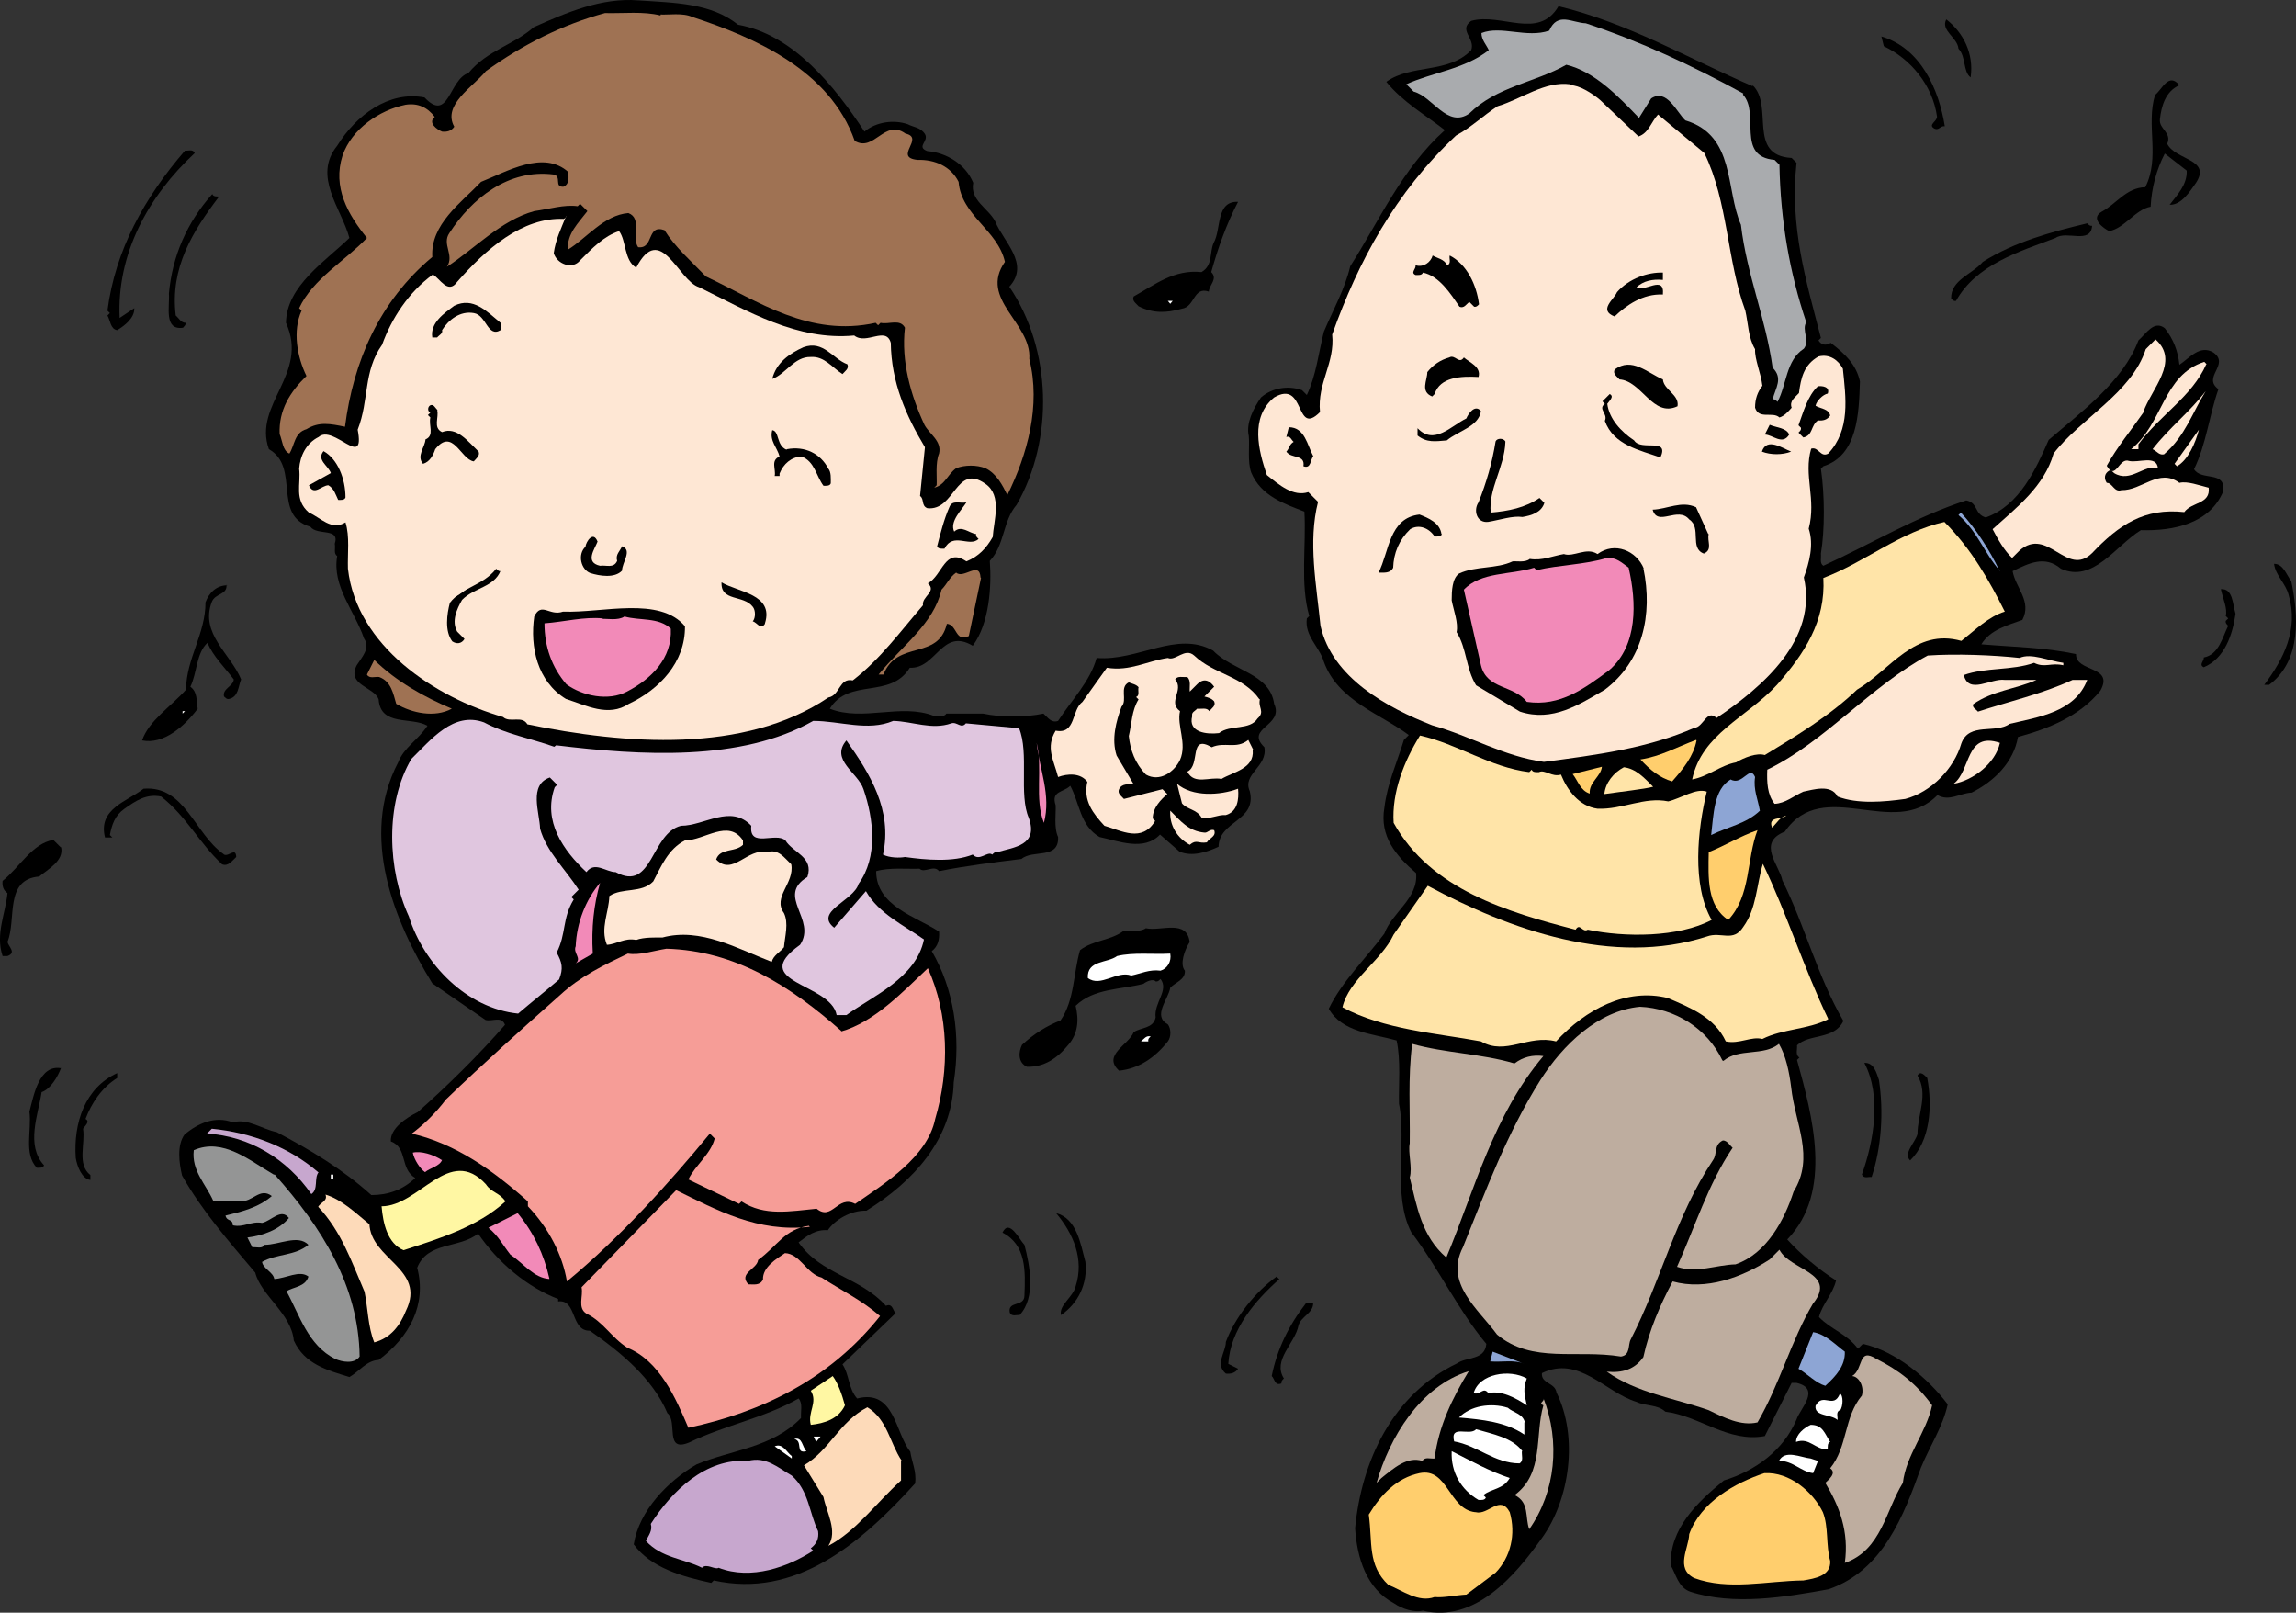 <?xml version="1.0" encoding="UTF-8"?>
<!DOCTYPE svg PUBLIC "-//W3C//DTD SVG 1.1//EN" "http://www.w3.org/Graphics/SVG/1.1/DTD/svg11.dtd">
<svg version="1.1" xmlns="http://www.w3.org/2000/svg" xmlns:xlink="http://www.w3.org/1999/xlink" x="0" y="0" width="338.904" height="238.001" viewBox="0, 0, 338.904, 238.001">
  <rect x="0" y="0" width="338.904" height="238.001" fill="#333333" stroke="none"/>
  <defs>
    <radialGradient id="Gradient_1" gradientUnits="userSpaceOnUse" cx="2349.62" cy="2244.36" r="114.969" gradientTransform="matrix(0.072, 0, 0, 0.072, 0, 0)">
      <stop offset="0" stop-color="#FAC0B3"/>
      <stop offset="0.42" stop-color="#FCD4C4"/>
      <stop offset="0.988" stop-color="#FEE7D4"/>
      <stop offset="1" stop-color="#FEE7D4"/>
    </radialGradient>
    <radialGradient id="Gradient_2" gradientUnits="userSpaceOnUse" cx="1500.6" cy="2236.92" r="104.535" gradientTransform="matrix(0.072, 0, 0, 0.072, 0, 0)">
      <stop offset="0" stop-color="#FAC0B3"/>
      <stop offset="0.42" stop-color="#FCD4C4"/>
      <stop offset="0.988" stop-color="#FEE7D4"/>
      <stop offset="1" stop-color="#FEE7D4"/>
    </radialGradient>
  </defs>
  <g id="ƒŒƒCƒ_x201e__x0081__x005b__x0020_1">
    <path d="M94.264,0.054 C99.52,0.414 104.919,0.414 108.951,3.653 C117.087,5.093 123.206,12.725 127.598,19.42 C129.326,17.98 131.917,17.62 134.005,18.34 C134.797,18.772 135.877,18.772 136.525,19.78 C137.173,20.86 135.157,21.652 136.885,22.3 C139.621,22.516 142.501,24.172 143.653,26.98 C143.149,29.571 145.884,30.723 146.892,32.667 C148.116,35.691 152.076,38.931 148.98,42.315 C155.244,51.53 155.604,64.849 150.06,74.496 C147.972,76.944 148.332,80.4 146.1,82.775 C146.388,86.519 146.028,92.063 143.581,95.302 C139.045,92.567 138.181,98.758 134.293,98.542 C131.413,103.222 125.294,99.982 122.486,104.59 C127.382,106.534 132.997,103.726 137.893,105.67 C138.541,105.598 139.333,105.886 139.693,105.31 C141.061,105.31 143.293,105.31 145.092,105.31 C147.828,105.886 151.284,105.886 154.02,105.31 C154.668,105.886 155.172,106.75 156.18,106.39 C158.123,103.366 160.931,100.558 161.867,97.102 C167.987,97.606 173.674,92.999 179.074,96.022 C181.954,99.046 187.425,99.334 188.073,103.87 C189.585,107.182 183.681,107.398 186.633,110.277 C187.137,113.157 183.322,114.237 184.473,116.757 C185.553,121.221 179.938,121.077 179.866,124.964 C178.138,125.756 175.978,126.476 174.106,125.684 L171.226,123.164 C168.851,125.684 165.035,124.1 162.299,123.524 C159.419,121.868 159.347,118.485 157.979,115.965 C156.972,116.973 155.1,116.685 155.82,118.845 C155.892,119.925 155.532,122.156 156.18,123.524 C156.324,126.908 152.436,125.324 150.78,126.764 C146.676,127.268 142.573,127.772 138.613,128.564 C137.821,127.556 136.453,128.924 135.733,128.204 C134.005,128.276 131.269,127.988 129.326,128.564 C129.326,133.748 135.229,135.259 138.613,137.491 C138.685,138.643 138.469,139.651 137.533,140.371 C140.773,145.915 141.853,152.826 140.773,159.738 C140.557,168.089 134.869,174.352 127.886,178.672 C125.582,178.6 123.206,180.04 122.198,181.552 C120.398,181.408 119.174,182.344 117.879,183.352 C121.19,188.103 126.95,188.463 130.766,192.711 C131.773,192.279 131.773,193.431 132.205,193.791 L124.358,201.35 C125.366,202.862 125.222,204.95 126.518,206.39 C132.061,204.95 132.133,211.502 134.365,214.237 C134.581,215.749 135.301,217.117 135.085,218.917 C126.95,227.916 117.447,235.908 105.351,233.244 L104.991,233.604 C100.672,232.668 96.064,231.372 93.544,227.916 C94.336,222.949 98.584,218.557 102.832,216.109 C108.015,213.949 113.991,213.661 118.238,209.27 C118.166,208.262 118.526,207.11 117.879,206.39 C112.839,209.27 106.935,210.35 101.752,212.87 C98.008,214.453 100.096,209.774 98.512,208.55 C96.352,203.438 91.529,199.479 87.065,196.383 C84.185,196.455 85.193,191.703 82.385,192.063 L82.385,191.703 C77.85,189.975 73.458,186.304 70.578,182.056 C67.77,184.288 63.091,183.208 61.579,187.095 C63.019,192.567 60.427,197.319 55.891,200.702 C54.091,200.774 53.011,202.43 51.572,203.222 C48.332,202.214 44.948,201.35 43.364,197.823 C43.004,193.863 38.541,191.199 37.677,187.815 C33.717,183.136 29.757,178.6 26.877,173.489 C26.445,171.689 26.085,169.025 27.237,167.441 C29.181,165.785 31.773,164.633 34.365,165.641 C36.525,164.993 38.685,166.649 40.844,167.081 C45.74,169.673 50.492,172.481 54.811,176.368 C57.331,176.368 59.491,175.576 61.291,173.848 C58.987,172.481 60.211,169.385 57.691,168.449 C57.547,166.577 59.995,164.921 61.651,164.129 C65.826,160.458 70.866,155.49 74.538,151.242 C74.034,149.874 72.666,150.81 71.658,150.522 L63.811,145.123 C58.123,135.907 53.083,123.38 58.771,112.509 C59.635,110.277 61.723,109.197 63.091,107.11 C60.787,105.742 56.179,107.254 55.891,103.222 C55.243,101.35 51.14,101.134 52.651,98.182 C53.371,97.03 54.739,95.662 53.731,94.223 C52.363,90.191 48.98,86.519 49.772,82.056 C49.196,81.696 49.556,80.904 49.412,80.256 C50.204,77.808 46.82,79.104 45.812,77.736 C40.124,76.08 44.372,68.952 39.692,66.289 C37.317,59.665 45.668,55.202 42.212,47.642 C42.284,42.171 48.116,38.499 51.572,35.115 C50.42,30.795 46.1,26.044 49.772,21.508 C52.579,16.972 57.403,13.373 62.659,14.381 C66.258,18.196 66.258,11.717 69.138,10.781 C71.946,7.397 75.762,6.677 78.785,4.013 C83.609,1.854 88.793,-0.378 94.192,0.054 z" fill="#000000" id="path58813"/>
    <path d="M258.7,12.581 C261.868,15.605 257.836,22.948 264.459,23.308 L265.179,24.028 C264.171,33.531 266.547,41.235 268.779,49.874 L268.419,50.234 C268.851,50.954 269.571,51.026 270.219,50.594 C272.379,52.25 273.963,53.762 274.539,56.281 C274.395,61.105 274.179,67.225 269.139,68.809 L268.779,69.168 C269.355,73.128 269.355,78.24 268.779,81.696 C268.851,82.343 268.563,83.135 269.139,83.495 C276.194,80.256 282.89,76.224 290.233,73.848 C292.033,74.208 291.385,75.864 293.113,76.368 C298.153,74.568 300.529,69.168 302.4,64.921 C307.152,60.817 313.344,56.353 315.647,50.234 C316.799,49.226 317.951,47.21 319.535,48.434 C320.831,50.09 321.479,51.818 321.695,53.834 C323.207,52.826 324.719,50.81 326.735,52.034 C329.182,53.834 325.007,55.634 327.455,57.433 C326.087,61.321 325.655,65.569 323.855,69.24 C324.935,71.04 328.534,69.384 328.174,72.48 C326.231,77.232 320.903,78.384 316.007,78.24 C312.264,80.544 308.952,86.087 304.2,83.927 C301.825,81.912 299.449,83.135 297.073,84.287 C297.505,86.735 299.953,88.751 298.513,91.487 C296.353,92.279 293.761,92.927 292.465,95.087 C297.577,95.518 301.609,95.518 306.432,96.526 C306.36,99.262 312.12,98.182 310.032,101.926 C306.936,105.742 302.328,107.542 297.865,108.765 C297.217,112.509 294.337,115.317 291.025,116.973 C289.297,117.045 287.714,118.341 285.986,117.333 C279.578,123.956 269.139,114.453 263.451,122.732 C259.276,124.388 262.659,127.7 263.091,129.932 C266.475,136.771 268.275,144.115 272.091,150.666 C270.795,153.474 266.979,152.538 265.251,154.266 C265.323,154.842 264.963,155.706 265.611,156.066 L265.251,156.426 C267.483,164.561 270.651,175.864 263.811,182.92 C265.755,185.08 268.491,187.383 271.011,188.967 C270.579,190.911 268.995,192.423 268.491,194.367 C270.291,196.239 272.595,196.815 274.251,199.047 L274.971,198.327 C279.866,199.407 284.618,203.438 287.498,207.254 C286.778,210.566 284.834,213.445 283.538,216.613 C281.018,223.597 277.994,231.732 269.931,234.54 C263.595,235.692 255.892,236.988 249.484,234.9 C247.685,234.252 247.397,232.308 246.605,231.012 C246.461,225.613 250.42,221.797 254.452,218.485 C258.988,217.117 263.235,214.093 265.179,209.486 C265.683,207.902 268.851,204.95 265.179,204.086 L264.459,204.086 L260.5,211.934 C255.1,212.942 250.924,208.982 245.813,208.334 C244.661,207.254 242.933,207.542 241.565,206.894 C236.885,205.454 233.07,199.983 227.598,202.646 C227.454,204.23 229.542,204.014 229.758,205.526 C232.998,212.078 231.702,221.293 227.598,226.98 C223.566,232.668 217.663,239.507 210.032,237.708 C208.808,237.996 207.008,237.492 205.784,236.628 C201.68,234.468 200.312,229.932 200.024,225.541 C200.96,215.677 205.496,205.814 215.071,201.206 C216.511,200.199 219.175,200.774 219.391,198.327 C215.215,193.359 212.407,187.239 208.304,181.84 C205.496,176.368 207.656,168.521 206.504,162.905 C206.432,160.242 206.792,156.426 206.144,153.546 C202.544,152.538 198.08,152.322 196.137,148.866 C198.08,144.835 201.608,141.451 204.344,137.779 C205.496,134.612 209.384,132.596 209.024,128.852 C206,126.26 203.624,123.38 204.344,119.205 C204.776,115.605 206.216,112.509 207.224,109.197 L207.944,108.477 C203.84,105.382 197.504,103.438 195.417,97.678 C194.769,95.446 192.537,93.863 192.897,91.271 L193.257,90.911 C191.889,86.231 192.825,80.616 192.537,75.504 C189.585,74.352 186.129,73.2 184.689,69.744 C184.113,68.161 184.473,65.713 184.329,64.345 C183.897,62.473 184.977,60.313 186.129,58.657 C187.785,57.217 190.161,56.857 192.177,57.577 L192.897,58.297 C194.265,55.418 194.625,52.106 195.417,48.938 C196.785,45.698 198.512,42.675 199.304,39.291 C203.624,32.523 206.936,24.892 213.271,19.204 C210.607,17.116 207.008,15.029 204.632,12.077 C208.304,9.413 213.775,10.925 217.159,7.397 C217.807,5.669 215.215,4.445 217.159,3.078 C221.623,1.854 227.094,5.957 230.046,0.918 C240.269,3.365 249.197,8.621 258.7,12.725 z" fill="#000000" id="path58815"/>
    <path d="M97.504,2.142 C98.584,2.214 100.816,1.854 102.184,2.502 C111.399,5.525 122.486,10.349 126.158,20.788 C129.038,22.516 130.55,17.476 133.645,19.708 C136.597,20.356 131.773,23.236 135.445,23.596 C137.965,23.524 140.341,24.532 141.493,26.836 C141.925,31.875 147.252,33.891 148.332,38.643 C144.444,44.186 152.292,47.642 151.932,52.97 C153.66,59.881 151.644,67.081 148.692,73.056 C147.972,71.616 147.108,69.888 145.452,69.096 C144.157,68.593 142.429,68.593 141.133,69.096 C139.765,70.104 139.549,71.544 137.893,71.976 L138.253,71.616 C138.325,70.536 138.037,68.305 138.613,66.937 C139.045,65.065 137.173,64.057 136.453,62.689 C134.437,58.369 132.997,53.33 133.573,48.362 C132.853,46.994 131.197,47.93 129.974,47.642 L129.614,48.002 L129.254,47.642 C119.462,49.802 111.975,44.474 104.2,40.803 C102.04,38.571 99.592,36.411 98.08,33.963 C95.416,33.027 96.568,36.771 94.192,36.483 C93.184,35.043 94.84,32.235 92.752,31.443 C89.153,31.731 86.561,35.187 83.825,36.843 C83.681,34.467 85.337,32.955 86.705,31.155 L85.625,30.075 L85.265,30.435 C83.321,30.147 81.017,30.867 78.857,31.155 C73.89,32.523 70.002,36.771 65.97,39.363 C67.122,37.635 65.179,36.051 66.33,34.395 C69.642,29.284 75.042,24.892 81.737,25.756 C82.961,26.044 81.737,27.628 83.177,27.556 C84.113,27.124 83.897,26.188 83.897,25.396 C80.225,22.084 74.826,25.324 71.01,26.836 C68.058,29.931 63.523,33.099 63.811,37.923 C55.963,44.474 52.148,53.402 50.924,62.977 C48.764,62.545 47.108,62.185 45.236,63.337 C43.436,63.841 43.508,65.713 42.716,66.937 C41.708,66.505 41.708,65.065 41.276,64.057 C41.132,60.529 42.788,57.865 45.236,55.49 C43.868,52.682 43.148,48.866 44.516,45.842 L44.156,45.482 C46.172,41.163 50.852,38.571 54.163,35.115 C51.356,31.659 49.052,27.628 50.564,22.948 C51.932,18.988 56.035,16.253 59.851,15.461 C61.651,15.173 63.091,15.821 64.171,17.26 C63.091,18.124 64.531,19.132 65.251,19.42 C65.97,19.492 66.618,19.348 67.05,18.7 C65.251,15.461 69.858,12.797 71.73,10.493 C77.13,6.605 82.961,3.653 89.297,1.926 C92.032,1.998 94.984,1.638 97.504,2.286 z" fill="#9F7253" id="path58817"/>
    <path d="M257.26,13.949 C259.852,16.756 256.18,23.092 261.94,23.596 L262.659,24.316 C262.803,32.523 264.171,40.299 266.619,47.57 C265.899,48.65 267.195,50.306 266.259,51.458 C263.595,53.186 263.739,56.785 262.371,59.305 C262.227,59.161 262.012,58.873 261.652,58.945 C262.084,57.217 263.235,55.849 261.652,54.266 C260.644,46.994 257.836,40.515 256.972,33.171 C254.668,27.916 256.18,19.996 248.765,17.764 C247.469,16.54 246.029,13.013 243.725,14.525 L241.925,17.404 C238.901,14.237 235.374,10.565 231.198,9.557 C226.518,12.221 220.975,12.725 216.871,16.756 C213.631,18.988 211.471,14.237 208.664,13.517 L207.584,12.437 C211.327,10.709 216.223,10.205 219.751,7.397 C219.391,6.605 218.671,5.885 218.671,4.877 C221.551,3.725 225.366,5.669 228.678,4.517 C229.902,1.71 232.062,3.365 234.078,3.437 C242.141,6.101 249.844,9.701 257.332,13.805 z" fill="#A9ABAE" id="path58819"/>
    <path d="M290.881,11.429 C289.729,10.565 290.233,8.405 289.081,7.181 C288.937,5.525 286.418,4.517 287.282,2.862 C289.801,4.805 291.385,7.901 290.881,11.429 z" fill="#000000" id="path58821"/>
    <path d="M286.994,18.628 C286.418,18.556 286.202,19.276 285.554,18.988 C284.474,18.412 285.986,17.908 285.914,17.188 C285.266,12.581 282.026,8.693 278.066,6.821 L277.706,5.381 C283.538,7.109 286.202,13.229 287.066,18.628 z" fill="#000000" id="path58823"/>
    <path d="M321.695,12.581 C319.679,13.445 319.031,15.605 318.815,17.62 C318.671,19.06 320.615,19.564 319.895,21.22 C321.119,23.668 326.447,23.452 324.143,26.98 C323.279,28.204 321.983,30.291 320.255,30.219 C321.407,28.708 322.847,27.268 322.775,25.18 L319.535,22.66 C318.311,25.036 317.591,27.7 317.447,30.507 C315.143,30.939 313.632,33.675 311.328,34.107 C310.464,33.675 308.448,32.235 310.248,31.227 C312.408,30.075 313.848,27.7 316.655,27.628 C318.887,23.236 316.727,18.484 318.095,14.021 C319.175,13.157 320.111,10.637 321.695,12.581 z" fill="#000000" id="path58825"/>
    <path d="M231.846,12.581 C233.07,12.581 234.87,13.661 236.165,14.741 L241.853,20.14 C243.365,19.636 243.725,17.98 244.733,16.9 L251.572,22.588 C255.1,29.787 254.884,38.427 257.62,45.842 C258.052,47.714 258.052,49.874 259.06,51.53 C258.988,53.042 259.924,55.058 260.14,56.929 C259.42,57.865 259.06,58.873 259.06,60.169 C259.636,61.969 261.652,60.673 262.659,61.609 C263.379,61.393 263.955,60.745 264.459,60.169 C264.099,59.161 264.963,58.657 265.539,58.009 C265.827,55.778 266.259,53.834 268.419,52.61 C270.075,52.178 271.371,53.186 272.019,54.41 C272.451,58.657 273.171,63.409 269.859,66.937 C268.707,67.585 268.419,65.857 267.339,66.217 C266.187,70.176 268.131,73.632 266.979,78.024 C267.771,80.4 267.051,83.063 266.259,85.223 C268.347,94.367 260.212,101.35 253.372,105.958 C251.932,104.59 251.428,107.326 250.132,107.398 C243.293,110.421 235.59,111.429 227.886,112.437 C221.983,111.645 217.087,108.621 211.399,107.038 C204.776,104.446 196.64,100.054 194.913,92.351 C194.337,86.447 193.041,79.968 194.553,74.064 L193.113,72.624 C190.881,73.344 188.793,71.544 186.993,70.104 C185.769,66.505 184.473,61.609 188.073,58.657 C192.753,55.921 191.097,64.561 194.841,60.817 C194.409,56.497 197.072,53.618 196.64,49.37 C200.456,38.643 206,28.348 214.927,19.996 C217.087,18.844 218.959,17.044 221.047,15.677 C224.646,14.597 228.03,11.933 231.774,12.437 z" fill="#FEE7D4" id="path58827"/>
    <path d="M28.749,22.588 C21.838,28.996 17.23,37.491 17.662,46.922 L19.822,45.482 C19.894,46.922 18.382,48.074 17.302,48.722 C16.294,48.578 16.294,47.282 15.862,46.562 L16.222,46.202 L15.862,45.842 C17.014,36.915 21.334,29.14 27.309,22.228 C27.741,22.3 28.461,21.94 28.749,22.588 z" fill="#000000" id="path58829"/>
    <path d="M32.349,28.996 C28.461,34.107 25.078,39.507 25.942,46.562 C26.373,46.922 26.733,47.642 27.381,47.642 C27.453,48.002 27.165,48.146 27.021,48.362 C24.142,48.794 25.078,45.194 24.934,43.322 C25.438,37.779 27.597,32.811 31.341,28.636 C31.485,29.068 32.061,28.996 32.421,28.996 z" fill="#000000" id="path58831"/>
    <path d="M182.746,29.787 C181.018,33.099 179.794,36.555 178.786,40.155 C179.794,41.163 178.498,42.027 178.426,43.034 C176.122,42.243 176.41,45.266 174.466,45.554 C172.162,46.202 170.219,46.274 168.059,45.194 C167.699,44.762 167.051,44.402 167.339,43.754 C170.435,42.027 173.314,39.723 177.346,40.155 C179.074,39.147 178.498,37.275 179.146,35.835 C180.298,33.819 179.434,29.643 182.746,29.787 z" fill="#000000" id="path58833"/>
    <path d="M83.537,31.947 C82.817,33.747 82.025,35.331 81.737,37.347 C82.169,38.931 84.473,39.867 85.625,38.427 C87.425,36.627 89.153,34.827 91.385,34.107 C92.464,35.547 92.104,38.427 93.904,39.507 C97.504,32.595 100.096,41.451 103.192,42.387 C110.391,45.914 117.663,50.306 126.086,49.514 C127.886,50.954 130.766,48.074 131.485,50.594 C131.557,56.425 133.717,61.321 136.525,66.001 L135.805,73.2 C136.453,73.632 135.949,74.64 136.885,75 C140.989,75.432 141.061,68.305 145.452,71.4 C147.972,73.128 146.676,76.872 146.532,79.248 C145.596,80.904 144.444,82.127 142.645,82.847 C139.477,80.688 139.117,84.935 136.957,86.087 C138.325,87.311 136.021,88.031 136.237,89.327 C132.997,93.071 129.902,97.318 125.87,100.414 C123.854,99.982 123.998,102.646 122.27,102.934 C109.887,111.285 92.176,109.845 77.85,106.894 C77.058,105.526 75.258,106.75 74.25,105.814 C64.243,102.934 52.651,95.374 51.356,83.927 C51.284,81.696 51.644,79.176 50.996,77.088 C48.908,78.384 47.324,76.368 45.596,75.648 C43.364,73.704 44.444,71.472 44.156,69.168 C44.3,67.297 45.164,65.425 47.036,64.489 C49.196,62.545 53.947,69.456 52.795,63.409 C54.523,59.017 53.587,54.842 56.395,50.882 C57.835,46.922 60.283,43.178 63.883,40.515 C64.891,41.019 66.114,43.538 67.482,41.595 C71.658,36.843 77.058,32.019 83.249,32.307 L83.609,31.947 z" fill="#FEE7D4" id="path58835"/>
    <path d="M308.808,33.315 C308.592,36.123 305.064,33.963 303.408,35.115 C298.081,37.131 291.745,39.003 288.721,44.402 C288.362,44.474 288.218,44.258 288.002,44.042 C287.93,41.307 291.169,40.443 292.681,38.643 C297.361,35.691 302.688,34.251 308.088,32.955 C308.232,33.099 308.448,33.387 308.808,33.315 z" fill="#000000" id="path58837"/>
    <path d="M215.359,40.155 L215.719,40.155 L215.719,39.435 L215.359,39.435 z" fill="#FFFFFF" id="path58839"/>
    <path d="M172.738,44.834 L172.378,44.402 L173.098,44.402 z" fill="#FFFFFF" id="path58841"/>
    <path d="M73.89,48.722 C71.946,49.874 71.802,46.49 69.93,46.202 C67.914,45.842 66.186,47.21 65.251,48.722 C65.395,49.226 64.819,49.442 64.531,49.802 L63.811,49.802 C63.451,47.642 65.61,46.202 67.05,45.122 C69.858,43.754 71.874,45.986 73.89,47.642 z" fill="#000000" id="path58843"/>
    <path d="M316.367,60.889 C314.568,63.481 312.48,66.001 310.968,68.737 C312.264,71.04 312.768,67.513 314.208,68.017 C315.647,68.377 318.311,67.081 318.527,69.096 C316.511,68.449 314.496,71.328 312.048,69.816 C311.904,69.672 311.688,69.384 311.328,69.456 C310.608,69.888 310.536,70.608 310.968,71.256 C311.832,71.256 312.048,72.696 313.128,72.336 C316.151,72.408 318.671,69.024 321.695,71.256 C322.847,70.968 324.575,71.616 326.015,71.976 C326.303,74.424 323.495,74.064 322.415,75.576 C316.511,74.928 312.768,77.448 308.808,81.624 C305.064,85.295 302.256,77.592 298.081,81.264 L297.001,82.343 C295.849,81.264 294.913,79.608 294.121,78.096 C297.649,74.928 301.752,71.76 303.12,66.937 C307.008,61.825 314.64,58.009 316.727,51.53 L318.167,50.09 C321.839,53.33 317.519,57.433 316.367,60.817 z" fill="#FEE7D4" id="path58845"/>
    <path d="M125.078,53.762 C125.366,54.41 124.718,54.77 124.358,55.202 C122.846,54.266 121.694,52.538 119.678,52.682 C117.231,52.61 116.007,55.202 113.991,55.921 C114.567,53.546 116.511,52.178 118.598,51.242 C121.55,50.162 122.918,52.97 125.078,53.762 z" fill="#000000" id="path58847"/>
    <path d="M325.655,53.762 C323.567,58.513 318.815,61.249 315.647,65.569 L315.647,66.289 L314.568,66.289 C319.319,62.473 319.247,55.346 325.367,53.402 L325.727,53.762 z" fill="#FEE7D4" id="path58849"/>
    <path d="M269.787,58.081 C269.067,58.225 268.131,59.161 267.987,59.881 C268.707,60.313 269.931,60.313 270.147,61.321 C269.715,61.969 269.067,62.113 268.347,62.041 C267.267,62.761 267.627,64.273 266.187,64.561 L265.467,63.841 C265.611,63.697 265.899,63.481 265.827,63.121 L265.467,62.761 C266.187,60.817 266.835,58.369 268.347,57.001 C268.995,56.929 270.147,57.073 269.787,58.081 z" fill="#000000" id="path58851"/>
    <path d="M319.535,67.009 C318.743,67.297 318.383,66.577 317.735,66.289 C320.255,63.049 323.135,60.889 325.583,57.721 C323.639,60.817 322.559,64.345 319.463,67.009 z" fill="#FEE7D4" id="path58853"/>
    <path d="M64.531,60.529 C64.819,61.609 63.883,63.121 65.251,63.769 C67.41,62.905 69.066,65.137 70.65,66.649 C70.866,67.297 70.29,67.657 69.93,68.089 C67.986,67.801 66.834,63.049 64.243,66.289 C63.955,67.153 63.451,68.161 62.443,68.449 C61.435,67.297 62.731,66.001 62.803,64.849 C64.171,64.273 63.235,62.761 63.523,61.609 L63.163,61.249 L63.523,60.889 C63.091,60.745 63.091,60.025 63.523,59.809 C64.027,59.593 64.243,60.241 64.603,60.529 z" fill="#000000" id="path58855"/>
    <path d="M264.099,64.129 C263.091,65.785 261.652,64.129 260.5,64.129 L261.22,62.689 C262.228,63.121 263.667,63.121 264.099,64.129 z" fill="#000000" id="path58857"/>
    <path d="M193.833,67.369 C193.401,67.801 193.545,69.24 192.393,68.809 C192.681,67.009 190.593,67.729 189.873,66.649 C190.305,66.217 190.305,65.569 190.953,65.209 C190.593,64.921 190.449,64.273 189.873,64.489 L190.233,63.049 C192.609,63.049 192.969,65.713 193.833,67.297 z" fill="#000000" id="path58859"/>
    <path d="M321.335,68.809 L320.975,68.449 L324.575,63.409 C324.071,65.353 322.991,67.873 321.335,68.809 z" fill="#FEE7D4" id="path58861"/>
    <path d="M264.387,66.649 C263.091,67.153 261.364,67.153 260.068,66.649 C260.788,64.489 263.091,66.145 264.387,66.649 z" fill="#000000" id="path58863"/>
    <path d="M50.996,73.416 C50.852,73.848 50.276,73.776 49.916,73.776 C49.556,73.056 49.34,72.12 48.476,71.616 C47.468,71.616 46.316,73.272 45.596,71.616 L48.836,69.816 C48.476,68.737 46.676,67.873 47.756,66.577 C49.844,67.729 50.996,70.68 50.996,73.416 z" fill="#000000" id="path58865"/>
    <path d="M142.645,74.136 C141.997,75.216 140.125,76.944 140.845,78.456 C141.925,77.448 143.005,78.672 144.085,78.816 C144.013,79.176 144.228,79.32 144.444,79.536 C143.077,80.832 140.701,78.456 139.405,80.976 C139.045,80.976 138.469,81.048 138.325,80.616 C138.829,78.672 139.333,76.656 140.125,74.856 C140.557,73.704 141.709,74.352 142.645,74.136 z" fill="#000000" id="path58867"/>
    <path d="M295.201,84.215 C293.041,81.912 291.889,78.384 289.081,76.008 L289.441,75.648 C291.673,78.024 293.689,81.192 295.129,84.215 z" fill="#8DA5D4" id="path58869"/>
    <path d="M212.839,78.816 C212.695,79.248 212.119,79.176 211.759,79.176 C210.967,77.952 209.456,77.304 208.16,78.096 C206.504,79.68 205.712,81.624 205.64,83.783 C205.208,84.647 204.272,84.503 203.48,84.503 C205.064,81.48 204.992,76.44 209.528,75.936 C210.823,76.44 212.551,77.16 212.767,78.816 z" fill="#000000" id="path58871"/>
    <path d="M286.994,77.016 C291.025,81.048 293.617,85.655 295.921,90.263 C293.545,90.983 291.529,92.999 289.513,94.583 C282.602,92.639 279.002,98.902 274.107,101.782 C270.147,105.598 265.107,108.621 260.5,111.429 C259.276,111.069 257.476,111.789 256.252,112.509 C253.948,112.941 252.148,114.597 249.772,115.029 C251.212,108.261 257.764,105.958 262.299,101.062 C266.331,96.454 269.499,91.703 269.139,85.295 C275.258,82.991 280.514,78.456 287.066,77.016 z" fill="#FFE4A8" id="path58873"/>
    <path d="M88.217,79.896 C87.785,81.048 86.273,82.991 88.577,83.495 C89.441,83.351 90.593,83.927 91.097,82.775 C90.809,81.84 91.529,81.336 91.816,80.616 C93.4,81.192 91.816,82.991 91.816,84.215 C90.737,85.367 88.505,85.007 87.137,84.575 C85.769,84.071 85.193,81.84 86.417,80.688 C86.489,79.968 87.569,78.24 88.217,79.968 z" fill="#000000" id="path58875"/>
    <path d="M242.573,83.855 C244.013,90.767 242.429,97.606 236.885,101.782 C233.142,103.942 229.182,106.606 224.358,105.022 L217.879,101.134 C216.367,98.686 216.511,95.662 214.999,93.287 C215.287,91.919 214.567,90.119 214.279,88.607 C214.279,87.167 214.351,85.367 215.359,84.647 C217.807,83.495 220.831,83.999 223.278,82.847 C223.71,82.775 225.15,83.063 225.798,82.487 C227.67,82.775 229.11,82.056 230.838,81.768 C232.278,82.271 234.15,80.688 235.806,81.768 C238.325,79.896 241.565,81.264 242.645,83.927 z" fill="#000000" id="path58877"/>
    <path d="M240.413,83.855 C241.565,88.895 241.781,95.23 237.533,98.902 C233.934,101.566 230.334,104.302 225.366,103.582 C223.422,101.062 219.463,101.782 218.599,98.182 L216.079,87.023 C218.599,84.359 222.991,84.863 226.446,83.783 L226.806,84.143 C230.19,83.351 233.862,83.351 237.173,82.343 C238.541,82.199 239.405,83.063 240.413,83.783 z" fill="#F28AB8" id="path58879"/>
    <path d="M338.182,85.655 C339.262,90.767 339.766,97.462 334.942,101.062 L334.222,101.062 C337.03,97.318 339.334,92.927 337.822,87.815 C337.39,86.087 335.878,84.935 335.662,83.207 C337.03,83.207 337.462,84.791 338.182,85.727 z" fill="#000000" id="path58881"/>
    <path d="M73.89,84.215 C72.954,86.663 69.93,86.735 68.202,88.535 C67.41,89.903 66.618,91.703 67.482,93.215 L68.562,94.295 C68.13,95.015 67.41,95.087 66.762,94.655 C65.61,93.143 65.97,90.623 66.402,88.967 C68.13,86.663 71.298,86.447 73.242,83.927 C73.386,84.071 73.602,84.359 73.962,84.287 z" fill="#000000" id="path58883"/>
    <path d="M144.804,85.295 L143.005,93.863 C140.989,94.871 141.277,92.135 139.765,92.063 C138.469,97.534 132.421,94.367 130.406,99.55 L129.686,99.55 C133.213,95.23 137.821,92.063 138.973,87.023 C139.765,86.231 140.125,85.223 141.133,84.503 C142.213,85.511 144.588,82.703 144.732,85.223 z" fill="#9F7253" id="path58885"/>
    <path d="M112.911,92.063 C112.263,93.071 111.759,91.847 111.111,91.703 C111.543,91.199 111.543,90.047 111.111,89.543 C109.743,87.743 106.359,88.823 106.503,85.943 C108.879,87.383 114.279,87.671 112.911,91.991 z" fill="#000000" id="path58887"/>
    <path d="M33.429,86.303 C33.573,87.815 31.773,87.527 31.269,88.823 C29.469,93.503 34.077,96.526 35.589,100.27 C35.157,101.278 35.229,102.862 33.789,103.15 C33.429,103.222 33.285,102.934 33.069,102.79 C32.781,101.638 34.437,101.278 34.509,100.27 C33.141,98.47 31.485,96.886 30.621,94.871 C28.965,96.382 29.109,99.262 28.101,101.35 C29.181,102.142 28.965,103.366 29.181,104.59 C27.237,107.182 24.142,109.917 20.974,109.269 C21.982,106.318 25.294,104.23 27.453,101.782 C27.525,97.102 30.333,93.575 30.333,88.895 C30.837,87.527 31.917,86.375 33.573,86.375 z" fill="#000000" id="path58889"/>
    <path d="M329.974,90.623 C329.542,93.647 328.39,97.174 325.295,98.47 C324.503,98.11 325.367,97.534 325.295,97.03 C327.527,96.598 328.03,94.079 328.894,92.351 C328.75,92.207 328.462,91.991 328.534,91.631 L328.894,91.271 L328.534,90.911 C328.822,89.831 328.102,88.319 327.814,86.951 C329.614,86.807 329.542,89.183 329.974,90.551 z" fill="#000000" id="path58891"/>
    <path d="M83.177,90.263 C88.937,90.479 97.36,87.959 101.104,92.423 C101.176,97.75 97.288,101.782 92.824,103.87 C89.801,105.886 86.489,104.086 83.537,103.15 C79.289,100.558 78.21,95.446 78.857,90.983 C79.937,88.751 81.089,90.983 83.105,90.263 z" fill="#000000" id="path58893"/>
    <path d="M88.937,91.343 C89.513,91.271 91.241,91.631 92.176,90.983 C94.408,91.631 97.216,91.055 99.016,92.783 C99.232,97.174 96.136,100.198 92.536,102.07 C89.801,103.51 85.985,102.718 83.609,100.99 C81.449,98.47 80.369,95.446 80.369,91.991 C83.249,91.775 86.273,90.983 89.009,91.271 z" fill="#F28AB8" id="path58895"/>
    <path d="M185.985,103.15 C185.625,104.374 186.777,105.022 185.625,106.03 C184.473,107.83 181.594,106.894 179.938,108.19 C178.138,108.405 175.33,108.118 175.978,105.67 C175.834,105.094 176.41,104.95 176.698,104.59 C177.346,104.662 178.138,104.374 178.498,104.95 C178.858,104.518 179.506,104.158 179.218,103.51 C178.858,103.078 178.354,102.934 177.778,102.79 L179.218,101.35 C178.498,100.342 177.634,100.054 176.698,100.99 L175.618,102.07 C175.546,101.35 175.834,100.486 175.258,99.91 C174.61,99.982 173.818,99.694 173.458,100.27 C174.826,101.854 172.306,103.582 174.178,104.95 C173.674,107.11 175.258,109.701 174.178,112.149 C173.314,113.949 171.154,115.461 169.139,114.309 C167.555,112.653 166.835,110.709 166.619,108.621 C167.051,106.822 167.051,104.806 168.059,103.222 L167.699,102.862 C168.275,102.646 167.915,101.926 168.059,101.422 C167.699,100.99 167.123,100.918 166.619,100.702 C165.179,101.422 166.475,103.294 165.539,104.302 C164.747,106.462 164.027,109.053 164.819,111.501 L167.339,115.749 C166.547,115.749 165.611,115.605 165.179,116.469 C164.891,117.117 165.539,117.477 165.899,117.909 L171.586,116.469 L172.306,117.189 C171.37,117.981 170.147,119.205 170.147,120.789 L170.506,121.149 C168.563,124.388 165.539,122.588 163.019,121.868 C161.363,120.069 159.851,118.197 160.499,115.389 C159.491,114.021 157.547,114.165 156.18,114.669 C155.532,112.149 154.308,110.349 155.82,107.83 C158.843,108.405 158.123,104.806 159.779,103.582 L163.379,98.542 C166.763,99.118 169.355,97.534 172.378,97.102 C173.53,97.606 174.898,95.518 176.266,96.742 C179.218,99.55 183.537,99.766 185.913,103.222 z" fill="#FEE7D4" id="path58897"/>
    <path d="M298.081,97.102 C299.809,96.31 302.4,97.534 304.56,97.822 L304.56,98.182 C302.76,97.75 301.824,98.614 300.241,97.822 C297.001,98.974 293.041,98.47 289.873,99.622 C290.593,102.574 293.905,100.054 295.921,100.342 C297.001,100.342 299.089,100.342 300.601,100.342 C297.577,101.71 294.049,101.926 291.241,103.942 C291.097,104.446 291.673,104.662 291.961,105.022 C296.569,103.51 301.393,102.43 305.928,100.342 L308.088,100.342 C306.288,105.094 300.889,105.814 296.641,106.822 C294.553,108.333 290.665,106.534 289.513,109.701 C288.434,113.445 285.05,116.901 281.234,117.909 C278.138,118.341 274.179,118.701 271.227,117.549 C270.291,115.677 267.627,116.541 266.187,116.829 C264.747,117.477 263.523,118.557 261.94,118.629 C260.86,117.261 260.788,115.461 260.86,113.589 C269.355,109.485 276.194,101.206 284.546,96.742 C288.721,96.454 294.193,96.67 298.153,97.102 z" fill="#FEE7D4" id="path58899"/>
    <path d="M66.69,104.59 C64.171,105.958 60.787,105.238 58.483,103.87 C58.051,102.43 57.763,100.558 55.963,99.91 C55.315,99.838 54.523,100.198 54.163,99.55 L55.243,97.39 C58.483,100.558 62.587,102.862 66.69,104.59 z" fill="#9F7253" id="path58901"/>
    <path d="M26.949,105.31 L26.949,104.95 L27.309,104.95 z" fill="#FFFFFF" id="path58903"/>
    <path d="M82.097,109.989 C94.552,111.501 109.383,112.437 120.038,106.39 C123.998,106.39 128.102,107.974 131.845,106.39 C134.725,106.462 137.533,107.758 140.413,106.75 C141.277,106.462 141.853,107.614 142.573,106.75 L150.42,107.47 C151.932,111.141 150.348,117.261 151.86,120.717 C153.3,124.748 149.7,125.036 147.18,125.756 C146.82,125.684 146.604,125.972 146.46,126.116 C145.74,125.54 144.588,127.196 143.581,126.116 C140.701,127.268 136.669,126.908 133.573,126.476 C132.853,126.62 131.269,126.62 130.334,126.116 C131.773,119.565 128.39,114.165 124.934,109.269 C122.486,112.149 126.662,114.021 127.454,116.469 C128.966,120.861 129.614,126.476 126.734,130.436 C126.014,132.956 120.11,134.539 123.134,136.915 L127.814,131.516 C129.686,134.827 133.429,136.555 136.381,138.643 C135.229,144.331 128.822,146.995 124.934,149.802 L123.494,149.802 C122.63,145.051 110.247,145.051 118.094,139.435 C120.614,135.691 114.495,132.236 119.174,129.428 C120.182,126.476 117.015,125.828 115.935,124.028 C114.495,122.732 110.535,125.252 110.895,121.868 C107.871,118.629 103.984,121.868 100.528,121.868 C96.064,122.948 96.352,131.732 90.881,128.708 C89.441,128.708 87.785,127.052 86.561,128.708 C83.177,125.54 80.081,121.221 81.881,116.181 L82.241,115.821 L81.161,114.741 C77.994,115.821 79.649,119.925 79.721,122.3 C80.657,125.684 83.465,128.276 85.409,131.3 L84.329,132.38 L84.689,132.74 C82.961,135.547 83.609,137.779 82.169,140.587 C82.961,142.027 83.177,142.891 82.529,144.547 C80.513,146.275 78.498,147.858 76.482,149.586 C68.85,148.794 62.587,142.315 60.355,135.259 C57.187,128.348 56.827,118.629 60.715,112.005 C63.595,109.197 66.906,104.95 71.442,106.606 C74.682,108.334 78.354,108.981 81.809,110.205 z" fill="#E0C6DF" id="path58905"/>
    <path d="M225.726,113.949 L226.086,113.589 C226.23,114.021 226.806,113.949 227.166,113.949 C228.03,113.517 229.11,114.741 230.406,114.309 C231.342,116.613 233.07,118.989 235.806,119.349 C239.477,119.493 242.717,117.549 246.245,118.269 C248.117,117.837 250.348,116.253 251.932,116.829 C250.564,122.444 249.7,130.58 252.652,135.763 C247.757,138.355 239.837,138.355 234.366,137.203 C233.574,137.707 233.214,136.123 232.566,137.203 C222.559,134.612 211.183,131.3 205.712,121.436 C205.424,116.973 207.224,112.365 209.6,108.549 C215.143,109.773 219.895,113.229 225.726,113.949 z" fill="#FFE4A8" id="path58907"/>
    <path d="M184.905,110.709 C185.193,113.445 181.954,113.949 180.298,114.957 C178.57,114.597 176.266,115.893 175.258,113.877 C177.274,112.941 175.402,108.261 178.858,110.277 C180.802,109.413 182.458,110.637 184.257,109.197 L184.977,110.637 z" fill="#FEE7D4" id="path58909"/>
    <path d="M250.42,109.269 C249.988,111.573 248.477,113.445 246.821,115.317 C245.021,114.813 243.509,113.589 242.141,112.077 C245.093,111.645 247.613,110.205 250.348,109.197 z" fill="#FFCE6D" id="path58911"/>
    <path d="M154.092,121.436 C152.652,117.909 153.948,113.373 153.012,109.629 C153.444,113.589 155.172,117.333 154.092,121.436 z" fill="#F28AB8" id="path58913"/>
    <path d="M295.201,109.629 C294.553,112.653 291.241,115.173 288.362,115.677 C290.953,113.733 290.089,107.902 295.201,109.629 z" fill="#FEE7D4" id="path58915"/>
    <path d="M234.654,117.117 C233.286,116.685 232.926,115.245 232.134,114.237 C233.574,113.877 235.014,113.517 236.453,113.157 C236.309,114.597 234.51,115.461 234.654,117.117 z" fill="#FFCE6D" id="path58917"/>
    <path d="M244.013,116.109 C242.645,116.469 239.261,116.829 236.813,117.189 C236.957,115.533 238.181,114.021 239.693,113.229 C241.493,113.445 242.717,114.813 244.013,116.109 z" fill="#FFE4A8" id="path58919"/>
    <path d="M259.78,119.637 C257.764,121.58 255.028,122.012 252.58,123.236 C252.94,120.285 252.94,116.469 255.46,115.029 C257.188,116.037 258.268,112.797 259.06,114.669 C258.772,116.541 259.492,117.981 259.78,119.709 z" fill="#8DA5D4" id="path58921"/>
    <path d="M182.746,116.397 C182.89,117.981 182.674,119.781 180.946,120.285 C179.65,120.213 178.714,120.933 177.346,120.645 C176.626,119.421 175.258,119.493 174.466,118.557 L173.746,115.677 C175.978,117.621 180.082,117.405 182.746,116.397 z" fill="#FEE7D4" id="path58923"/>
    <path d="M33.069,126.116 C33.789,126.476 34.797,124.964 34.869,126.476 C34.293,126.98 33.717,127.916 32.781,127.556 C29.325,124.316 27.597,120.573 23.782,117.549 C21.55,117.117 20.038,118.197 18.382,119.349 C16.942,120.357 16.51,121.724 16.222,123.236 L16.582,123.596 L15.502,123.596 C14.422,119.349 18.814,118.269 21.19,116.397 C27.309,115.893 28.677,123.02 32.997,126.044 z" fill="#000000" id="path58925"/>
    <path d="M177.778,122.876 C178.282,122.948 178.57,122.3 179.218,122.516 C179.578,123.452 178.498,123.668 178.138,124.316 C176.842,124.532 176.626,123.812 175.618,124.676 C173.746,123.668 172.594,121.796 172.738,119.637 C174.178,121.077 175.402,122.66 177.778,122.876 z" fill="#FEE7D4" id="path58927"/>
    <path d="M263.667,120.357 C262.803,120.501 262.228,121.508 261.58,122.156 C260.86,120.429 263.019,121.005 263.667,120.357 z" fill="#FFE4A8" id="path58929"/>
    <path d="M109.671,123.956 L109.671,124.676 C108.519,125.828 106.287,125.108 105.711,126.836 C108.159,129.356 110.319,125.108 113.199,125.756 C114.927,125.252 115.719,126.548 116.799,127.556 C117.303,130.364 113.991,132.38 115.719,134.755 C116.439,136.267 115.863,138.139 115.719,139.795 C115.143,140.515 114.135,141.019 113.919,141.955 C108.879,140.011 103.408,136.843 97.792,138.355 C96.928,138.355 95.056,138.283 93.904,138.715 C92.176,138.355 91.025,139.363 89.585,139.435 C88.577,136.987 89.873,134.683 89.945,132.236 C91.888,130.94 94.696,131.876 96.424,130.076 C97.576,127.916 98.584,125.324 101.104,124.028 C103.984,124.028 107.511,120.789 109.671,124.028 z" fill="#FEE7D4" id="path58931"/>
    <path d="M259.42,122.516 C257.764,126.836 258.484,132.164 255.1,135.763 C251.932,133.676 252.148,129.5 252.22,125.756 C254.596,124.82 256.9,123.38 259.42,122.516 z" fill="#FFCE6D" id="path58933"/>
    <path d="M9.023,125.036 C9.455,127.052 7.079,128.276 5.783,129.356 C0.599,129.788 2.471,135.691 1.103,139.003 C1.247,139.723 2.471,140.587 1.103,141.091 L0.383,141.091 C-0.696,137.851 0.815,134.827 1.103,131.804 C0.455,131.372 0.311,130.724 0.383,130.004 C2.903,127.988 4.775,124.46 7.871,123.956 L8.951,125.036 z" fill="#000000" id="path58935"/>
    <path d="M269.787,150.45 C266.763,151.962 263.163,151.818 260.14,153.33 C258.484,152.898 256.756,154.122 254.74,153.69 C253.084,150.09 249.34,148.65 246.173,147.283 C240.053,145.771 234.078,148.938 229.686,153.69 C225.582,152.61 222.271,155.85 218.599,153.69 C212.047,152.466 204.272,151.962 198.152,148.65 C199.16,144.475 203.84,141.883 205.712,137.923 L210.751,130.724 C222.847,137.203 238.037,142.675 251.932,138.211 C254.092,137.419 255.82,139.147 257.332,136.771 C259.276,134.108 259.276,130.58 260.212,127.484 C263.811,134.971 266.259,142.891 269.859,150.378 z" fill="#FFE4A8" id="path58937"/>
    <path d="M87.497,140.731 L84.977,142.171 C85.913,141.379 84.545,140.659 84.977,139.651 C85.121,136.123 86.489,132.74 88.577,130.292 C87.641,133.532 87.281,136.987 87.497,140.659 z" fill="#F28AB8" id="path58939"/>
    <path d="M175.618,139.003 C174.826,140.227 174.106,142.315 174.898,143.251 C174.97,144.619 173.458,144.979 172.738,145.771 C172.45,147.499 170.075,149.946 172.378,151.17 C172.882,151.818 172.882,153.042 172.378,153.69 C170.434,156.138 168.059,157.722 165.179,158.01 C162.659,155.706 166.619,154.194 167.339,152.322 C168.419,151.602 170.219,151.818 170.578,150.162 C170.291,148.002 172.594,146.131 171.298,144.475 C171.154,144.619 170.938,144.907 170.578,144.835 C170.219,144.403 169.211,144.835 168.779,145.195 C165.395,146.059 161.435,145.843 158.771,148.434 C159.275,150.522 159.131,152.538 157.691,154.194 C156.036,156.21 154.092,157.506 151.572,157.434 C150.204,156.786 150.348,155.202 150.852,154.194 C152.652,152.538 154.524,151.386 156.54,150.594 C158.627,147.57 158.411,143.683 159.419,140.227 C161.363,138.715 163.883,138.859 165.899,137.347 C166.547,137.275 168.203,137.635 169.139,136.987 C171.37,137.491 175.258,135.547 175.618,139.147 z" fill="#000000" id="path58941"/>
    <path d="M124.07,152.25 C129.038,150.882 133.357,146.275 136.957,142.891 C140.053,149.73 140.197,157.866 138.037,165.137 C136.885,170.753 130.622,174.64 126.23,177.664 C123.638,176.296 122.846,180.256 120.542,178.384 C116.655,178.744 112.839,179.536 109.455,177.304 L109.095,177.664 L101.608,174.064 C102.616,171.977 104.919,170.321 105.495,168.017 L104.776,167.297 C98.728,174.64 91.385,182.776 83.681,189.111 C83.033,185.224 81.017,181.264 77.922,178.024 L77.922,177.304 C72.738,172.697 67.266,168.809 60.787,167.297 C62.587,165.929 64.243,164.345 65.826,162.257 C71.514,156.786 76.986,151.89 82.673,146.851 C85.697,144.043 89.225,142.387 92.68,140.731 C94.408,141.019 96.496,140.299 98.368,140.011 C108.519,140.299 116.655,145.483 124.214,152.178 z" fill="#F69D97" id="path58943"/>
    <path d="M172.738,140.731 C172.954,141.883 172.306,142.963 171.298,143.251 C169.643,143.035 168.419,143.683 166.979,143.971 C164.891,143.179 162.443,145.771 160.571,144.331 C160.427,141.667 163.451,142.171 164.891,141.091 C167.267,140.515 170.147,140.875 172.738,140.731 z" fill="#FFFFFF" id="path58945"/>
    <path d="M254.38,156.57 C256.684,154.626 260.284,155.922 262.587,154.05 C263.595,155.778 264.099,158.154 264.387,160.458 C264.963,165.857 267.915,170.753 264.747,175.864 C263.379,180.04 260.788,185.008 256.18,186.592 C253.3,186.664 250.42,187.959 247.541,186.952 C250.204,181.048 252.076,174.856 255.748,169.385 C255.316,169.025 254.956,168.305 254.308,168.305 C252.94,168.953 253.516,170.249 252.868,171.185 C247.325,179.464 245.165,189.039 240.701,197.679 C240.269,198.471 240.701,199.983 239.261,200.199 C232.71,199.119 226.158,201.278 220.975,196.959 C218.167,193.143 213.199,189.399 215.935,184.072 C219.319,175.648 222.487,167.153 227.382,159.378 C230.694,154.194 235.878,149.154 242.069,148.578 C247.181,148.794 252.004,151.746 254.236,156.498 z" fill="#BEAD9F" id="path58947"/>
    <path d="M169.859,152.97 C169.643,153.114 169.427,153.33 169.499,153.69 L168.419,153.69 C168.851,153.33 169.211,152.754 169.859,152.97 z" fill="#FFFFFF" id="path58949"/>
    <path d="M223.566,156.93 C224.79,155.994 226.23,155.634 227.814,155.85 C220.399,164.633 217.735,175.432 213.487,185.584 C209.815,182.416 209.168,178.096 208.088,173.777 C208.52,172.337 207.8,170.105 208.088,168.737 C208.16,163.841 207.8,159.162 208.448,154.05 C213.271,155.418 218.671,155.49 223.494,156.93 z" fill="#BEAD9F" id="path58951"/>
    <path d="M277.346,159.378 C278.066,164.129 277.706,169.385 276.266,173.705 C275.834,173.633 275.115,173.992 274.827,173.345 C276.554,168.521 277.778,161.753 275.187,156.858 C276.626,156.786 276.986,158.37 277.346,159.378 z" fill="#000000" id="path58953"/>
    <path d="M9.023,157.578 C8.519,158.946 7.439,160.745 6.143,161.177 C5.639,164.489 3.767,169.025 6.503,171.977 C6.359,172.409 5.783,172.337 5.423,172.337 C3.479,170.249 4.703,166.865 4.343,164.057 C4.991,161.609 5.783,157.074 9.023,157.65 z" fill="#000000" id="path58955"/>
    <path d="M17.302,159.09 C14.998,160.53 13.486,162.833 12.623,165.137 C13.342,165.497 12.551,166.145 12.263,166.577 C12.623,168.809 11.327,171.833 13.342,173.417 L13.342,174.136 C12.119,173.992 11.399,172.193 11.183,170.897 C10.823,165.713 12.551,160.53 17.302,158.37 z" fill="#000000" id="path58957"/>
    <path d="M284.474,159.09 C285.266,163.337 284.906,168.377 281.954,171.257 C280.874,170.249 282.674,168.665 283.034,167.369 C283.034,164.489 284.69,161.465 283.034,158.73 C283.466,157.938 284.114,158.73 284.474,159.09 z" fill="#000000" id="path58959"/>
    <path d="M47.036,172.985 C46.316,173.848 47.036,175.504 45.956,176.224 C42.356,171.041 36.813,167.657 30.549,167.297 L31.269,166.577 C37.173,167.153 42.716,169.313 47.036,173.057 z" fill="#C7A7CE" id="path58961"/>
    <path d="M40.556,173.345 C47.468,181.12 52.939,189.687 53.083,200.198 C52.292,201.35 50.492,200.99 49.484,200.558 C45.452,198.543 44.228,194.079 42.284,190.551 C43.364,189.903 45.092,189.903 45.524,188.391 C44.228,187.383 42.212,188.679 40.484,188.751 C40.34,187.743 38.829,187.239 38.685,186.232 C40.844,185.008 43.508,185.368 45.524,183.712 C44.012,182.128 41.204,183.712 39.045,183.712 C38.685,184.36 37.893,184 37.245,184.072 L36.525,182.632 C38.829,182.344 41.204,181.48 42.644,179.752 C41.492,178.24 40.052,180.184 38.685,180.472 C37.029,180.184 36.021,181.192 34.365,180.832 C34.365,179.824 33.501,180.328 33.285,179.392 C35.661,178.816 38.109,178.24 40.124,176.512 C38.325,175.144 37.245,177.52 35.445,177.232 L31.485,177.232 C30.405,174.784 28.245,172.769 28.605,169.745 C32.925,167.873 36.813,171.257 40.412,173.345 z" fill="#949595" id="path58963"/>
    <path d="M65.251,171.185 C64.891,172.121 63.523,172.337 62.731,172.985 C62.011,172.481 61.147,171.185 60.931,170.105 C62.155,169.817 63.955,170.393 65.179,171.185 z" fill="#F28AB8" id="path58965"/>
    <path d="M74.61,177.304 C70.506,181.048 64.891,182.776 59.563,184.504 C57.187,183.496 56.539,180.544 56.323,178.024 C61.867,178.024 66.33,168.881 71.73,174.784 C72.522,176.008 73.746,176.008 74.61,177.304 z" fill="#FFF7A3" id="path58967"/>
    <path d="M48.836,174.064 L49.196,174.064 L49.196,173.345 L48.836,173.345 z" fill="#FFFFFF" id="path58969"/>
    <path d="M119.39,180.904 C115.791,181.408 114.783,183.856 111.903,185.944 C111.759,187.311 108.951,187.887 110.463,189.543 C111.255,189.543 112.191,189.759 112.623,188.823 C112.551,187.023 114.567,185.8 115.863,184.936 C118.094,185.008 119.102,188.031 121.262,188.535 C124.142,190.407 127.166,191.847 129.902,194.223 C122.414,203.654 112.335,208.406 101.608,210.71 C99.736,206.318 97.36,200.846 92.608,198.903 C90.233,197.391 89.081,195.087 86.561,193.863 C85.193,192.999 86.129,191.271 85.841,189.975 L99.808,175.648 C105.855,178.6 111.831,181.912 119.534,181.048 z" fill="#F69D97" id="path58971"/>
    <path d="M54.523,180.544 C54.667,185.872 62.947,187.239 59.923,193.431 C59.059,195.591 57.691,197.463 55.243,198.111 C54.307,195.807 54.307,193.071 53.803,190.623 C51.932,186.304 50.42,181.768 46.964,178.096 C47.324,177.448 48.404,177.232 48.044,176.296 C50.42,177.016 52.435,178.96 54.451,180.616 z" fill="#FDDAB9" id="path58973"/>
    <path d="M81.089,188.751 C78.785,188.607 77.274,186.448 75.33,185.152 C74.25,183.784 73.53,182.344 72.09,181.192 L76.41,179.032 C78.785,181.912 80.297,185.152 81.089,188.679 z" fill="#F28AB8" id="path58975"/>
    <path d="M160.211,186.232 C160.571,189.471 159.131,192.351 156.612,194.079 C156.252,192.639 158.411,191.415 158.771,189.831 C160.067,185.8 158.411,182.056 155.892,179.032 C158.915,179.824 159.491,183.496 160.211,186.232 z" fill="#000000" id="path58977"/>
    <path d="M151.212,183.712 C152.004,186.736 152.94,191.487 150.492,194.079 C150.06,194.007 149.34,194.367 149.052,193.719 C148.692,191.919 151.212,192.927 151.212,191.199 C151.356,187.599 151.5,183.712 147.972,181.912 C148.98,179.752 150.492,182.992 151.212,183.712 z" fill="#000000" id="path58979"/>
    <path d="M267.627,192.351 C264.315,197.967 262.731,204.23 259.42,209.918 C256.972,210.494 254.452,209.198 252.22,208.118 C247.109,206.318 241.637,205.598 237.173,202.43 C239.405,202.646 241.277,202.142 242.573,200.27 C243.437,196.311 245.021,192.639 246.893,189.111 C251.788,190.479 257.116,188.535 261.22,185.872 L262.659,184.432 C264.171,187.455 271.155,187.815 267.699,192.279 z" fill="#BEAD9F" id="path58981"/>
    <path d="M188.865,188.751 C185.265,191.919 181.594,196.239 181.306,201.278 L182.746,201.998 C182.314,202.646 181.666,202.79 180.946,202.718 C179.29,201.35 180.946,199.551 180.946,198.039 C182.314,194.367 185.265,190.695 188.433,188.391 L188.793,188.751 z" fill="#000000" id="path58983"/>
    <path d="M193.833,192.351 C193.833,193.791 192.033,194.295 191.673,195.591 C191.169,198.255 187.785,200.702 189.513,203.438 C189.369,203.582 189.081,203.798 189.153,204.158 C188.145,204.59 188.145,203.438 187.713,203.078 C188.505,199.119 190.233,195.591 192.753,192.351 z" fill="#000000" id="path58985"/>
    <path d="M272.307,199.479 C272.379,201.566 271.011,203.078 269.427,204.518 C267.987,204.086 266.835,202.79 265.467,201.998 L267.627,196.599 C269.499,196.887 271.011,198.543 272.307,199.479 z" fill="#8DA5D4" id="path58987"/>
    <path d="M225.006,201.278 C223.566,200.63 221.695,201.062 219.967,200.918 L220.327,199.479 z" fill="#8DA5D4" id="path58989"/>
    <path d="M285.194,207.398 C284.33,211.43 281.378,214.669 280.874,218.845 C278.354,222.877 277.706,228.78 272.307,230.652 C272.955,226.045 271.515,222.301 269.427,218.845 C269.931,218.341 271.155,217.405 270.147,216.685 C272.739,213.517 272.163,209.126 274.827,205.958 C275.187,204.59 274.395,203.15 273.387,203.078 C275.115,202.07 274.179,198.759 276.986,200.558 C280.298,202.214 282.89,204.23 285.194,207.398 z" fill="#BEAD9F" id="path58991"/>
    <path d="M216.799,202.358 C214.423,206.246 212.335,210.494 211.759,215.245 C211.111,215.317 210.319,214.957 209.959,215.605 C207.728,214.885 205.712,216.685 203.912,218.125 L203.192,218.845 C205.064,212.222 209.6,204.59 216.799,202.358 z" fill="#BEAD9F" id="path58993"/>
    <path d="M225.366,203.438 C224.79,204.95 225.006,205.742 225.366,207.398 C223.638,206.246 221.551,205.166 219.679,205.598 C218.959,204.59 218.455,205.958 217.519,205.598 C218.311,202.718 222.847,201.998 225.366,203.438 z" fill="#FFFFFF" id="path58995"/>
    <path d="M124.718,207.398 C123.782,209.414 121.694,210.062 119.678,210.278 C119.174,208.406 120.758,206.966 119.678,205.238 L122.918,203.078 C123.71,204.158 124.286,205.814 124.718,207.398 z" fill="#FFF7A3" id="path58997"/>
    <path d="M271.587,208.118 C270.939,208.334 271.299,209.126 271.227,209.558 C270.291,208.694 267.771,209.054 267.987,207.47 C269.067,205.382 270.651,208.046 271.587,205.67 C272.091,205.886 272.091,207.542 271.587,208.19 z" fill="#FFFFFF" id="path58999"/>
    <path d="M225.726,225.685 C225.078,223.957 225.798,221.725 223.566,220.645 C227.958,217.405 226.518,211.862 227.814,207.398 C226.95,207.038 228.102,206.822 227.814,206.318 C230.334,212.798 229.614,220.141 225.726,225.685 z" fill="#BEAD9F" id="path59001"/>
    <path d="M225.006,209.918 L225.006,211.718 C222.271,209.846 218.743,209.486 215.359,209.198 C217.015,207.47 220.039,206.966 222.559,207.758 C223.35,208.478 224.79,208.622 225.078,209.918 z" fill="#FFFFFF" id="path59003"/>
    <path d="M132.997,215.605 L132.997,218.485 C129.398,221.725 126.302,226.045 122.27,228.132 C123.71,225.973 121.982,223.165 121.55,220.933 L118.67,216.253 C122.486,214.021 123.854,209.846 128.03,207.686 C130.982,209.486 131.341,212.942 133.069,215.533 z" fill="#FDDAB9" id="path59005"/>
    <path d="M270.147,212.798 C269.715,212.942 269.787,213.517 269.787,213.877 C267.987,214.021 267.123,212.078 265.107,212.798 C265.107,211.646 266.331,210.71 267.267,210.278 C269.067,210.278 269.283,211.502 270.147,212.798 z" fill="#FFFFFF" id="path59007"/>
    <path d="M224.646,214.165 C224.574,214.813 224.934,215.605 224.286,215.965 C220.615,215.965 218.023,213.301 214.639,212.726 C213.991,210.134 216.943,212.006 217.879,210.926 C220.327,211.646 223.206,212.15 224.718,214.165 z" fill="#FFFFFF" id="path59009"/>
    <path d="M120.47,212.798 L120.11,212.006 L121.118,212.006 z" fill="#FFFFFF" id="path59011"/>
    <path d="M119.03,214.165 C117.303,214.597 118.598,212.654 117.231,212.366 C118.454,212.006 118.382,213.517 119.03,214.165 z" fill="#FFFFFF" id="path59013"/>
    <path d="M116.871,214.885 L116.871,215.245 L114.351,213.445 C115.575,212.942 116.079,214.309 116.871,214.885 z" fill="#FFFFFF" id="path59015"/>
    <path d="M222.847,218.125 C221.839,219.853 220.183,219.637 218.959,220.645 L219.319,221.005 C219.175,221.437 218.599,221.365 218.239,221.365 C215.647,219.853 214.135,217.261 214.279,214.165 C217.159,215.605 219.823,217.117 222.847,218.125 z" fill="#FFFFFF" id="path59017"/>
    <path d="M268.347,215.605 L267.627,217.405 C265.827,217.189 264.603,215.533 262.587,215.605 C263.451,213.877 265.827,215.101 267.267,215.245 z" fill="#FFFFFF" id="path59019"/>
    <path d="M116.871,217.765 C119.39,219.997 119.462,223.309 120.758,225.973 C120.902,227.052 120.542,227.844 119.678,228.492 L120.038,228.852 C116.367,231.228 110.895,233.244 106.071,231.372 C105.567,231.732 104.272,230.652 103.624,231.372 C100.888,230.004 97.648,229.932 95.344,227.412 C95.704,226.62 96.352,225.901 96.064,224.893 C99.16,220.069 104.128,215.173 110.391,215.605 C113.055,214.885 114.855,216.613 116.871,217.765 z" fill="#C7A7CE" id="path59021"/>
    <path d="M217.807,223.165 C219.679,223.669 221.407,220.501 222.847,223.165 C223.782,226.404 222.991,229.788 220.759,232.092 L216.439,235.332 C214.927,235.404 213.055,235.836 211.759,235.692 C209.384,236.556 207.08,234.756 204.92,233.892 C201.824,230.94 202.616,227.628 202.04,223.525 C203.84,220.573 206.144,218.125 209.528,217.405 C213.703,216.541 213.847,222.733 217.735,223.165 z" fill="#FFCE6D" id="path59023"/>
    <path d="M269.067,223.165 C269.931,225.325 269.499,228.06 270.147,230.364 C270.291,232.596 267.843,232.956 266.187,233.244 C260.716,233.316 255.172,234.756 250.06,232.884 C247.253,231.444 249.269,228.492 249.34,226.404 C251.068,221.653 256.108,218.845 260.428,217.405 C264.171,217.189 267.627,220.213 269.067,223.165 z" fill="#FFCE6D" id="path59025"/>
    <path d="M134.581,79.536 C134.581,85.871 129.47,91.055 123.062,91.055 C116.727,91.055 111.543,85.871 111.543,79.536 C111.543,73.2 116.655,68.017 123.062,68.017 C129.398,68.017 134.581,73.128 134.581,79.536 z" fill="url(#Gradient_1)" id="path59027"/>
    <path d="M72.45,79.032 C72.45,84.791 67.77,89.471 62.011,89.471 C56.251,89.471 51.572,84.791 51.572,79.032 C51.572,73.272 56.251,68.593 62.011,68.593 C67.77,68.593 72.45,73.272 72.45,79.032 z" fill="url(#Gradient_2)" id="path59029"/>
    <path d="M116.151,66.289 C118.814,65.785 121.118,66.937 122.27,69.168 C122.702,69.672 122.63,70.608 122.63,71.328 C122.486,71.76 121.91,71.688 121.55,71.688 C120.47,70.248 120.254,68.089 118.31,67.369 C116.799,67.441 115.647,68.449 115.071,69.888 L115.071,70.248 L114.351,70.248 C114.567,69.24 113.703,67.945 115.071,67.369 C114.711,66.001 113.559,65.065 113.991,63.481 C115.071,63.625 114.567,65.713 116.079,66.361 z" fill="#000000" id="path59031"/>
    <g id="_339044888">
      <path d="M213.631,39.147 C214.279,38.859 213.847,38.139 213.991,37.707 C216.511,39.003 217.951,42.027 218.311,44.906 C218.167,45.05 217.951,45.338 217.591,45.266 L216.871,44.546 C216.439,44.906 216.079,45.554 215.431,45.266 C214.135,43.394 212.479,40.731 210.031,40.227 C209.887,40.659 209.312,40.587 208.952,40.587 C208.16,40.227 209.024,39.723 208.952,39.147 C210.103,39.507 211.183,38.715 211.471,37.707 C212.191,38.139 213.127,38.211 213.631,39.147 z" fill="#000000" id="path59033"/>
      <path d="M213.919,39.147 L215.431,41.307 z" fill="#FFFFFF" id="path59035"/>
      <path d="M245.453,40.227 L245.453,41.307 C243.941,41.163 242.573,41.451 241.565,42.387 C242.645,43.25 245.741,40.443 245.453,43.466 C242.501,43.322 240.053,45.05 238.325,46.706 C235.878,45.77 238.253,44.186 238.685,43.106 C240.485,41.091 243.221,40.155 245.453,40.227 z" fill="#000000" id="path59037"/>
      <path d="M216.079,52.754 C216.871,53.474 218.671,54.122 218.239,55.634 C215.647,55.49 212.551,55.634 211.759,58.153 L211.399,58.513 C209.6,57.793 210.679,56.137 210.679,54.914 C211.543,53.834 212.623,53.114 213.919,52.754 C214.783,52.25 215.359,53.834 216.079,52.754 z" fill="#000000" id="path59039"/>
      <path d="M247.613,59.953 C243.941,61.681 242.357,56.209 239.045,55.993 C238.685,55.562 238.037,55.202 238.325,54.554 C240.845,52.61 243.221,55.058 245.453,55.993 C245.597,57.577 247.901,58.225 247.613,59.953 z" fill="#000000" id="path59041"/>
      <path d="M237.245,59.593 C237.533,61.825 239.261,63.697 241.205,64.993 C242.213,66.649 246.461,64.489 245.093,67.513 C242.069,66.433 238.181,65.713 236.885,62.113 C237.389,61.033 235.806,60.385 236.885,59.593 L236.525,59.233 L237.605,58.153 C238.325,58.513 237.533,59.161 237.245,59.593 z" fill="#000000" id="path59043"/>
      <path d="M218.599,60.673 C218.239,62.977 215.287,63.553 213.559,64.993 C211.831,65.137 210.607,65.353 209.24,64.273 L209.24,63.193 C211.687,65.785 214.207,62.833 216.439,61.753 C216.727,61.033 217.735,59.593 218.599,60.673 z" fill="#000000" id="path59045"/>
      <path d="M222.199,65.281 C222.055,68.952 219.679,72.192 220.039,75.648 C222.631,75.432 225.15,74.928 227.238,73.488 L227.958,74.208 C227.526,75.648 226.014,76.08 224.718,76.296 C223.278,76.08 221.407,76.728 219.679,77.016 C217.951,77.232 217.447,75.288 218.239,74.136 C219.391,71.256 220.255,68.305 220.759,65.137 C220.975,64.633 221.911,64.633 222.199,65.137 z" fill="#000000" id="path59047"/>
    </g>
    <path d="M252.22,78.816 C251.932,79.824 252.868,81.12 251.5,81.696 C249.34,80.904 251.212,77.88 249.34,76.656 C247.685,74.64 244.661,77.808 243.941,75.216 C246.101,75.144 248.189,73.848 250.348,74.856 L252.148,78.816 z" fill="#000000" id="path59050"/>
  </g>
</svg>
